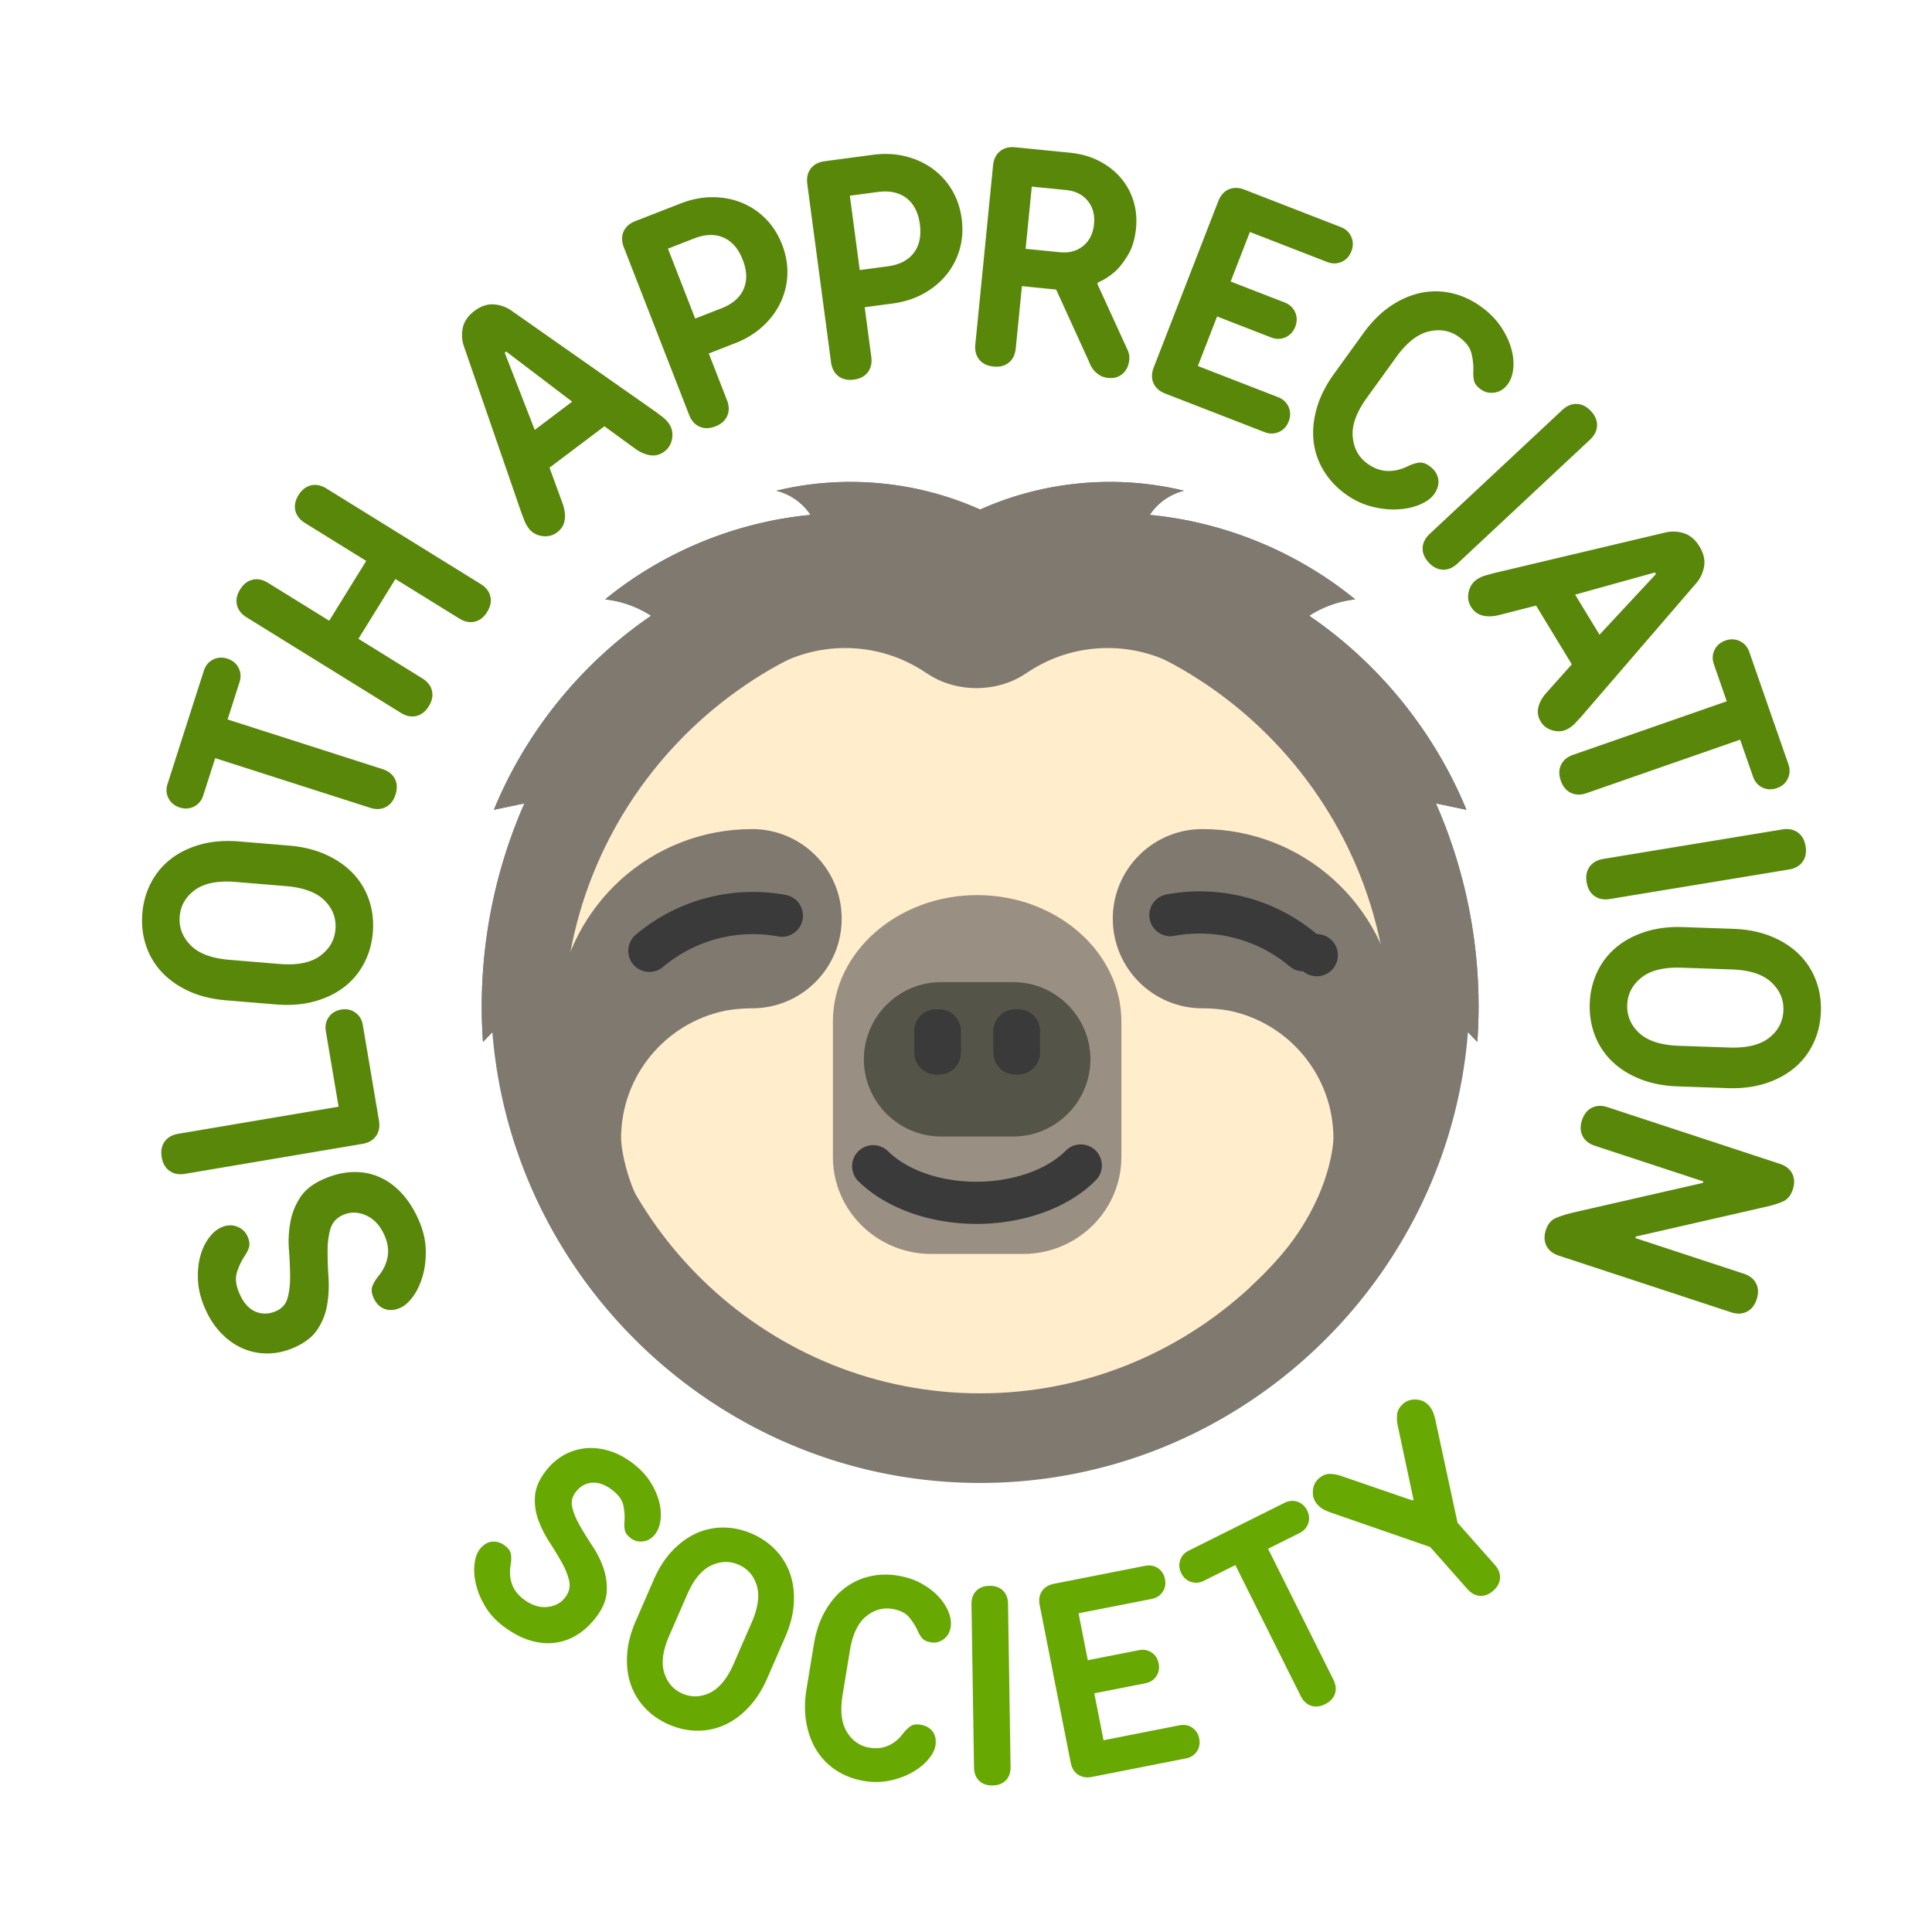 <svg version="1.1" id="Layer_1" xmlns="http://www.w3.org/2000/svg" xmlns:xlink="http://www.w3.org/1999/xlink" x="0" y="0" width="400" height="400" viewBox="0 0 400 400" xml:space="preserve"><g fill="#67A802"><path d="M108.308 331.029c1.625 1.261 3.253 1.822 4.881 1.686 1.628-.138 2.896-.787 3.799-1.954.833-1.073 1.116-2.216.853-3.428-.264-1.212-.772-2.488-1.521-3.832a76.984 76.984 0 0 0-2.57-4.24 22.556 22.556 0 0 1-2.303-4.585 11.83 11.83 0 0 1-.684-4.914c.116-1.702.876-3.457 2.28-5.268 1.071-1.381 2.317-2.465 3.739-3.254a11.35 11.35 0 0 1 4.512-1.4c1.586-.145 3.221.042 4.906.562 1.684.521 3.323 1.398 4.918 2.635 1.503 1.165 2.687 2.44 3.556 3.825.866 1.384 1.467 2.747 1.802 4.087.335 1.341.425 2.603.272 3.784-.155 1.182-.518 2.14-1.089 2.877-.69.89-1.525 1.396-2.505 1.521-.98.123-1.839-.1-2.575-.671-.674-.523-1.073-1.054-1.197-1.591-.123-.539-.153-1.198-.084-1.981.069-.978-.008-2.032-.234-3.166s-.969-2.188-2.226-3.163c-1.503-1.166-2.926-1.69-4.267-1.576-1.34.114-2.463.754-3.367 1.92-.762.981-1 2.062-.71 3.243.287 1.181.812 2.436 1.576 3.764a74.808 74.808 0 0 0 2.604 4.194 20.103 20.103 0 0 1 2.285 4.607 12.57 12.57 0 0 1 .648 4.96c-.118 1.703-.876 3.459-2.28 5.269-1.213 1.564-2.566 2.787-4.06 3.667s-3.074 1.399-4.741 1.555c-1.669.155-3.391-.062-5.167-.654-1.776-.593-3.554-1.577-5.333-2.957-1.503-1.165-2.702-2.501-3.599-4.006-.896-1.505-1.521-3.009-1.878-4.514-.357-1.504-.459-2.909-.305-4.215.153-1.306.515-2.327 1.086-3.062.713-.921 1.545-1.44 2.5-1.562.952-.12 1.891.176 2.81.89.705.547 1.094 1.155 1.165 1.823.071.67.049 1.328-.061 1.979-.264 1.417-.194 2.735.21 3.957.404 1.221 1.189 2.284 2.354 3.188zM155.698 317.545c1.922.837 3.562 1.977 4.925 3.417s2.357 3.092 2.986 4.953c.627 1.861.874 3.896.738 6.102-.135 2.206-.731 4.52-1.786 6.938l-3.723 8.54c-1.039 2.384-2.325 4.386-3.856 6.004-1.531 1.62-3.192 2.833-4.984 3.64a13.36 13.36 0 0 1-5.661 1.185c-1.983-.018-3.934-.445-5.856-1.283-1.921-.837-3.563-1.977-4.926-3.417-1.363-1.44-2.357-3.092-2.986-4.953s-.87-3.904-.726-6.128c.144-2.224.734-4.527 1.775-6.912l3.721-8.54c1.055-2.419 2.344-4.43 3.868-6.031 1.523-1.601 3.18-2.805 4.973-3.611a13.323 13.323 0 0 1 5.661-1.185c1.983.015 3.935.443 5.857 1.281zm-2.792 6.404c-1.85-.807-3.751-.746-5.7.183-1.951.929-3.592 2.923-4.926 5.983l-3.723 8.539c-1.334 3.061-1.677 5.62-1.03 7.682.647 2.06 1.896 3.493 3.747 4.3 1.886.822 3.795.766 5.728-.171 1.932-.936 3.564-2.934 4.898-5.994l3.723-8.54c1.334-3.06 1.686-5.616 1.056-7.669-.629-2.053-1.887-3.491-3.773-4.313zM180.029 361.837c1.454.239 2.768.093 3.938-.443 1.168-.535 2.183-1.381 3.044-2.538.4-.523.87-.986 1.409-1.391.539-.402 1.247-.531 2.128-.387 1.149.189 2.002.675 2.564 1.455.559.781.745 1.745.555 2.895-.15.919-.654 1.879-1.506 2.879-.854 1.001-1.953 1.882-3.297 2.644-1.346.763-2.875 1.327-4.586 1.693-1.713.367-3.509.396-5.385.087-2.068-.34-3.939-1.042-5.612-2.104a13.325 13.325 0 0 1-4.11-4.07c-1.066-1.65-1.801-3.571-2.208-5.763s-.399-4.569.024-7.136l1.514-9.191c.429-2.604 1.185-4.87 2.269-6.797 1.084-1.925 2.395-3.5 3.935-4.721a13.32 13.32 0 0 1 5.198-2.537c1.924-.47 3.922-.534 5.991-.194 1.875.31 3.525.866 4.947 1.671 1.42.805 2.599 1.717 3.532 2.735.933 1.019 1.613 2.085 2.04 3.197.426 1.112.563 2.129.412 3.048-.183 1.111-.675 1.954-1.478 2.529-.803.576-1.664.789-2.584.638-.842-.139-1.446-.415-1.81-.829-.366-.414-.705-.98-1.018-1.702-.405-.893-.975-1.782-1.714-2.672-.739-.889-1.894-1.462-3.463-1.722-1.993-.328-3.82.198-5.482 1.576-1.664 1.379-2.765 3.715-3.308 7.009l-1.513 9.191c-.542 3.295-.248 5.86.886 7.699 1.134 1.84 2.696 2.923 4.688 3.251zM208.703 332.052l.525 33.766c.018 1.164-.307 2.092-.975 2.781-.67.689-1.585 1.044-2.75 1.062-1.164.019-2.092-.307-2.78-.976-.69-.669-1.044-1.585-1.062-2.75l-.526-33.765c-.019-1.164.307-2.091.976-2.781.668-.688 1.586-1.043 2.75-1.062s2.09.308 2.78.976c.689.669 1.043 1.585 1.062 2.749zM245.536 364.064l-19.424 3.823c-1.143.226-2.112.07-2.91-.465s-1.309-1.374-1.534-2.518l-6.409-32.562c-.226-1.143-.069-2.112.466-2.911.534-.796 1.373-1.309 2.516-1.534l18.854-3.71c.988-.194 1.872-.032 2.647.487.774.521 1.259 1.275 1.454 2.266s.032 1.873-.488 2.647c-.52.776-1.275 1.26-2.265 1.454l-15.138 2.98 1.911 9.711 10.568-2.08c.989-.194 1.872-.031 2.647.488.775.521 1.26 1.275 1.455 2.266s.032 1.872-.487 2.647c-.521.775-1.276 1.259-2.267 1.454l-10.568 2.081 1.912 9.711 15.71-3.092c.99-.195 1.871-.032 2.647.487.774.521 1.26 1.275 1.454 2.266.195.99.032 1.873-.487 2.646-.52.78-1.274 1.264-2.264 1.458zM274.365 352.822c-1.043.521-2.02.629-2.931.324-.91-.305-1.626-.979-2.146-2.021l-13.518-27.091-6.512 3.249c-.903.451-1.797.528-2.682.232-.886-.296-1.554-.896-2.004-1.798-.45-.904-.527-1.797-.231-2.683.295-.885.895-1.553 1.798-2.004l19.798-9.878c.902-.45 1.796-.527 2.682-.231.885.296 1.553.896 2.004 1.798.45.904.528 1.798.231 2.682-.296.887-.896 1.554-1.798 2.004l-6.514 3.25 13.519 27.091c.519 1.042.626 2.019.322 2.93-.303.912-.975 1.627-2.018 2.146zM301.773 315.274l7.72 8.717c.772.872 1.129 1.788 1.07 2.747-.057.959-.522 1.823-1.395 2.596-.871.772-1.787 1.13-2.745 1.07-.959-.058-1.825-.522-2.598-1.395l-7.719-8.717-20.199-7c-.352-.103-.849-.299-1.49-.585a4.905 4.905 0 0 1-1.697-1.258c-.669-.755-.971-1.668-.907-2.735.065-1.069.475-1.938 1.231-2.607.755-.668 1.551-.984 2.387-.948.836.038 1.564.172 2.183.401l14.869 5.108.174-.155-3.273-15.377c-.154-.641-.2-1.379-.135-2.214.064-.835.474-1.587 1.23-2.256.755-.669 1.667-.972 2.735-.906 1.067.064 1.938.475 2.606 1.23a4.92 4.92 0 0 1 1.043 1.837c.208.672.342 1.189.401 1.551l4.509 20.896z"/></g><g fill="#59870A"><path d="M79.685 255.963c-.89-2.105-2.161-3.536-3.813-4.29-1.653-.753-3.234-.812-4.745-.174-1.391.588-2.287 1.54-2.691 2.858-.402 1.318-.606 2.832-.61 4.542a84.507 84.507 0 0 0 .184 5.507 25.148 25.148 0 0 1-.264 5.696 13.137 13.137 0 0 1-2.012 5.134c-1.039 1.586-2.73 2.874-5.076 3.865-1.788.754-3.585 1.127-5.393 1.117a12.609 12.609 0 0 1-5.135-1.097c-1.615-.724-3.098-1.794-4.448-3.215-1.348-1.421-2.46-3.164-3.332-5.23-.822-1.946-1.276-3.826-1.363-5.64-.087-1.812.072-3.461.476-4.942.405-1.482 1.004-2.753 1.796-3.814.794-1.061 1.667-1.793 2.621-2.194 1.152-.488 2.236-.524 3.254-.111s1.729 1.097 2.131 2.05c.369.876.467 1.606.294 2.193-.172.59-.504 1.245-.996 1.967-.6.91-1.098 1.974-1.495 3.195s-.252 2.647.437 4.276c.822 1.948 1.915 3.23 3.276 3.85s2.798.609 4.308-.028c1.272-.537 2.09-1.455 2.453-2.757.364-1.301.537-2.802.521-4.505a85.123 85.123 0 0 0-.243-5.481 22.26 22.26 0 0 1 .294-5.709 13.92 13.92 0 0 1 2.07-5.158c1.04-1.586 2.731-2.875 5.076-3.864 2.026-.857 4.004-1.307 5.93-1.346 1.926-.041 3.74.316 5.44 1.073 1.701.757 3.251 1.905 4.65 3.444 1.399 1.54 2.587 3.464 3.56 5.767.822 1.948 1.258 3.895 1.307 5.841.05 1.945-.162 3.744-.636 5.396-.473 1.652-1.139 3.068-1.998 4.252-.858 1.181-1.766 1.974-2.719 2.377-1.192.503-2.282.554-3.271.152-.989-.402-1.736-1.198-2.239-2.391-.387-.914-.431-1.715-.136-2.401a7.975 7.975 0 0 1 1.136-1.885c1.025-1.229 1.677-2.545 1.949-3.949.272-1.403.089-2.86-.548-4.371zM75.117 212.204l3.342 19.779c.216 1.275.014 2.349-.604 3.22-.618.87-1.566 1.413-2.843 1.628l-36.687 6.198c-1.276.216-2.349.014-3.219-.604-.87-.617-1.414-1.566-1.629-2.842-.216-1.277-.014-2.35.604-3.22.619-.869 1.565-1.414 2.842-1.629l33.178-5.604-2.641-15.633c-.187-1.104.021-2.08.621-2.927.602-.845 1.455-1.36 2.561-1.547 1.106-.188 2.081.02 2.926.62.847.602 1.363 1.456 1.549 2.561zM29.47 189.111c.192-2.321.803-4.456 1.829-6.406a14.861 14.861 0 0 1 4.141-4.917c1.733-1.327 3.785-2.315 6.154-2.964s5.017-.85 7.938-.609l10.318.856c2.881.237 5.447.873 7.699 1.903s4.123 2.343 5.614 3.938a14.798 14.798 0 0 1 3.276 5.531c.691 2.092.942 4.298.751 6.619-.193 2.322-.803 4.458-1.83 6.407-1.027 1.95-2.406 3.588-4.14 4.917s-3.796 2.315-6.187 2.962c-2.391.646-5.026.849-7.907.61l-10.317-.854c-2.924-.243-5.501-.878-7.731-1.906-2.23-1.029-4.092-2.341-5.583-3.937a14.818 14.818 0 0 1-3.275-5.53c-.692-2.091-.942-4.298-.75-6.62zm7.739.641c-.186 2.236.56 4.213 2.235 5.932s4.362 2.731 8.06 3.037l10.318.854c3.697.307 6.514-.25 8.449-1.67 1.935-1.42 2.996-3.248 3.181-5.483.188-2.278-.556-4.266-2.233-5.962-1.677-1.697-4.364-2.699-8.062-3.005L48.84 182.6c-3.696-.306-6.513.24-8.446 1.639-1.936 1.397-2.997 3.235-3.185 5.513zM81.886 164.513c-.395 1.233-1.066 2.095-2.017 2.582-.948.489-2.04.536-3.271.141l-32.043-10.27-2.47 7.702c-.342 1.07-.973 1.841-1.896 2.315-.922.475-1.916.541-2.985.197-1.067-.342-1.839-.973-2.313-1.896-.475-.922-.541-1.917-.199-2.985l7.505-23.417c.342-1.068.975-1.838 1.896-2.314.923-.474 1.918-.54 2.985-.198 1.069.343 1.84.975 2.314 1.897.476.922.54 1.917.198 2.985l-2.469 7.702 32.043 10.27c1.232.395 2.094 1.068 2.582 2.016.488.95.534 2.041.14 3.273zM74.209 132.256l13.205 8.175c1.1.682 1.772 1.542 2.017 2.581.245 1.04.026 2.108-.655 3.209s-1.541 1.773-2.58 2.018-2.109.026-3.21-.655l-31.909-19.756c-1.102-.682-1.773-1.541-2.018-2.58-.244-1.039-.026-2.11.655-3.209.681-1.1 1.541-1.772 2.581-2.017 1.039-.244 2.108-.026 3.209.654l12.653 7.834 7.665-12.379-12.654-7.834c-1.102-.682-1.772-1.541-2.018-2.58-.244-1.039-.026-2.11.655-3.209.682-1.101 1.542-1.773 2.581-2.018 1.039-.244 2.109-.026 3.209.654l31.91 19.756c1.1.682 1.773 1.542 2.017 2.581.245 1.04.026 2.109-.654 3.209-.682 1.101-1.542 1.774-2.581 2.018-1.039.245-2.109.026-3.21-.655l-13.204-8.175-7.664 12.378zM131.426 92.837l-6.287-4.579-11.368 8.567 2.67 7.306c.468 1.267.629 2.43.48 3.487-.148 1.057-.671 1.923-1.566 2.598-.896.676-1.933.93-3.11.765-1.179-.166-2.104-.695-2.779-1.592a6.471 6.471 0 0 1-.904-1.628 42.018 42.018 0 0 0-.526-1.345l-11.988-34.72a7.117 7.117 0 0 1-.217-3.889c.29-1.298 1.09-2.442 2.399-3.428 1.309-.987 2.628-1.44 3.957-1.361s2.555.504 3.678 1.279l30.075 21.088c.276.226.659.517 1.146.878.488.362.928.801 1.317 1.316.675.897.93 1.934.765 3.112-.165 1.177-.696 2.104-1.593 2.779-.896.676-1.872.939-2.929.791-1.058-.15-2.131-.624-3.22-1.424zm-26.927-19.815l6.211 15.981 7.752-5.843-13.652-10.371-.311.233zM131.557 45.771l9.346-3.641c2.25-.876 4.466-1.31 6.645-1.302 2.18.008 4.206.398 6.082 1.172a14.725 14.725 0 0 1 4.951 3.349c1.424 1.459 2.536 3.213 3.334 5.264.799 2.05 1.166 4.095 1.104 6.132a14.689 14.689 0 0 1-1.381 5.816c-.858 1.839-2.087 3.498-3.687 4.978-1.6 1.48-3.524 2.658-5.775 3.534l-5.427 2.113 3.758 9.648c.47 1.206.489 2.298.06 3.275s-1.246 1.7-2.452 2.17c-1.206.469-2.299.491-3.275.061-.978-.429-1.701-1.248-2.171-2.454l-13.504-34.669c-.471-1.207-.49-2.298-.061-3.275.428-.977 1.246-1.701 2.453-2.171zm12.164 3.596l-5.427 2.114 5.637 14.471 5.427-2.114c2.291-.893 3.822-2.219 4.596-3.978.773-1.758.714-3.785-.179-6.075-.893-2.292-2.219-3.824-3.978-4.597-1.76-.774-3.785-.714-6.076.179zM170.756 33.377l9.941-1.325c2.395-.319 4.649-.215 6.765.307 2.115.525 3.992 1.385 5.631 2.58a14.692 14.692 0 0 1 4.018 4.426c1.038 1.754 1.703 3.723 1.993 5.903.291 2.181.164 4.254-.379 6.219a14.685 14.685 0 0 1-2.718 5.323c-1.27 1.583-2.856 2.904-4.761 3.963-1.904 1.06-4.054 1.747-6.448 2.066l-5.772.769 1.366 10.263c.171 1.283-.068 2.349-.717 3.196-.648.849-1.614 1.358-2.897 1.529-1.282.171-2.349-.068-3.195-.716-.849-.649-1.357-1.615-1.528-2.897l-4.912-36.882c-.171-1.282.068-2.347.717-3.196.647-.847 1.613-1.358 2.896-1.528zm10.967 6.373l-5.772.768L178 55.912l5.772-.769c2.438-.324 4.24-1.25 5.408-2.776 1.167-1.526 1.589-3.508 1.265-5.945-.325-2.438-1.25-4.24-2.777-5.408-1.525-1.167-3.508-1.589-5.945-1.264zM225.338 74.589l-6.677-14.641-7.084-.703-1.276 12.878c-.127 1.288-.604 2.27-1.43 2.946-.826.678-1.883.952-3.17.824-1.289-.128-2.271-.604-2.947-1.431-.678-.824-.951-1.881-.824-3.17l3.67-37.026c.128-1.288.604-2.27 1.431-2.946.825-.676 1.883-.951 3.171-.824l11.268 1.116c2.275.226 4.3.796 6.074 1.708 1.772.914 3.263 2.07 4.468 3.467a13.369 13.369 0 0 1 2.647 4.782c.559 1.79.739 3.693.539 5.71-.217 2.189-.754 4-1.611 5.432-.857 1.434-1.741 2.581-2.65 3.444-1.141 1.015-2.367 1.804-3.68 2.366l-.032.323 5.612 12.26c.18.366.402.853.667 1.465.265.611.365 1.239.302 1.883-.128 1.288-.595 2.271-1.398 2.95-.805.679-1.765.963-2.881.852-.772-.076-1.413-.28-1.922-.612-.51-.332-.917-.697-1.225-1.097a5.496 5.496 0 0 1-.7-1.143 17.874 17.874 0 0 1-.342-.813zm-4.635-35.248l-7.083-.702-1.276 12.878 7.083.703c1.932.19 3.546-.245 4.844-1.309 1.298-1.063 2.042-2.561 2.233-4.493.192-1.931-.245-3.546-1.308-4.843-1.064-1.297-2.561-2.042-4.493-2.234zM261.781 89.456l-20.509-7.963c-1.207-.469-2.026-1.191-2.455-2.169-.432-.976-.412-2.068.057-3.274l13.351-34.382c.468-1.207 1.189-2.025 2.167-2.456.977-.43 2.069-.411 3.276.058l19.905 7.729c1.045.405 1.776 1.083 2.195 2.032.418.951.424 1.947.019 2.992-.406 1.046-1.084 1.778-2.033 2.196-.949.419-1.946.424-2.991.019l-15.985-6.207-3.982 10.254 11.16 4.333c1.045.405 1.776 1.083 2.195 2.032.418.951.424 1.948.019 2.992-.406 1.046-1.084 1.778-2.032 2.196-.95.418-1.947.424-2.992.019l-11.159-4.333-3.981 10.254 16.588 6.441c1.045.406 1.777 1.083 2.195 2.032.418.95.424 1.946.019 2.993-.406 1.046-1.084 1.776-2.032 2.195-.953.417-1.95.424-2.995.017zM283.12 95.996c1.328.959 2.706 1.463 4.137 1.511 1.429.048 2.856-.292 4.285-1.015a8.03 8.03 0 0 1 2.091-.686c.735-.133 1.505.09 2.311.672 1.049.757 1.657 1.664 1.827 2.717.17 1.054-.123 2.106-.882 3.155-.605.839-1.582 1.544-2.926 2.118-1.345.572-2.875.903-4.59.994-1.716.092-3.516-.105-5.401-.589-1.886-.484-3.686-1.345-5.399-2.583-1.888-1.364-3.401-2.989-4.539-4.875a14.786 14.786 0 0 1-2.07-6.086c-.242-2.171-.021-4.446.661-6.827.682-2.381 1.869-4.742 3.562-7.086l6.062-8.392c1.718-2.378 3.593-4.257 5.626-5.636 2.033-1.377 4.118-2.293 6.255-2.746a14.832 14.832 0 0 1 6.428.054c2.147.487 4.167 1.414 6.056 2.778 1.712 1.237 3.076 2.609 4.093 4.114 1.015 1.505 1.733 2.996 2.157 4.472.423 1.477.57 2.875.444 4.193-.128 1.318-.494 2.397-1.102 3.235-.732 1.016-1.641 1.609-2.725 1.784-1.084.175-2.045-.041-2.885-.647-.77-.555-1.232-1.129-1.39-1.722-.158-.592-.214-1.324-.169-2.198.041-1.087-.086-2.257-.38-3.507-.294-1.25-1.158-2.393-2.592-3.429-1.819-1.314-3.896-1.697-6.233-1.15-2.339.546-4.593 2.324-6.765 5.331l-6.063 8.393c-2.172 3.009-3.151 5.706-2.936 8.097s1.233 4.242 3.052 5.556zM329.178 91.049l-27.419 25.627c-.946.884-1.953 1.307-3.019 1.271-1.068-.037-2.043-.527-2.926-1.473-.884-.945-1.309-1.952-1.272-3.02.035-1.066.527-2.042 1.472-2.926l27.421-25.626c.945-.884 1.951-1.307 3.019-1.271 1.066.036 2.042.527 2.926 1.473.884.945 1.307 1.952 1.271 3.018-.037 1.068-.527 2.044-1.473 2.927zM320.241 143.347l5.183-5.8-7.395-12.165-7.535 1.929c-1.308.34-2.481.384-3.517.131-1.038-.253-1.848-.859-2.43-1.817-.584-.96-.733-2.017-.451-3.171.281-1.156.901-2.025 1.86-2.608a6.456 6.456 0 0 1 1.711-.737c.587-.155 1.05-.285 1.391-.39l35.74-8.473a7.137 7.137 0 0 1 3.891.172c1.264.418 2.321 1.328 3.173 2.729.851 1.399 1.172 2.758.961 4.072a7.135 7.135 0 0 1-1.639 3.534l-23.979 27.825c-.25.253-.579.604-.987 1.054-.408.45-.888.844-1.441 1.179-.958.583-2.016.733-3.171.451-1.155-.281-2.024-.901-2.607-1.859-.583-.96-.748-1.957-.494-2.994.252-1.038.831-2.059 1.736-3.062zm22.397-24.821l-16.52 4.589 5.041 8.293 11.681-12.55-.202-.332zM323.144 161.618c-.425-1.222-.406-2.313.06-3.275.464-.961 1.308-1.654 2.529-2.08l31.777-11.065-2.66-7.639c-.369-1.059-.328-2.055.124-2.989.45-.935 1.206-1.585 2.266-1.954 1.06-.368 2.055-.327 2.989.124.934.451 1.585 1.206 1.954 2.266l8.086 23.221c.368 1.059.327 2.055-.124 2.99-.451.933-1.206 1.585-2.266 1.954s-2.056.327-2.989-.124c-.935-.453-1.585-1.208-1.954-2.266l-2.66-7.639-31.776 11.065c-1.222.425-2.315.405-3.275-.059-.962-.464-1.656-1.309-2.081-2.53zM370.361 180.028l-37.031 6.1c-1.277.21-2.35.003-3.218-.619s-1.406-1.572-1.616-2.848c-.211-1.278-.005-2.35.618-3.217.621-.868 1.571-1.406 2.849-1.618l37.031-6.099c1.277-.21 2.349-.005 3.217.618.867.622 1.407 1.572 1.616 2.849.211 1.276.005 2.349-.617 3.217-.623.867-1.572 1.406-2.849 1.617zM376.995 209.447c-.081 2.328-.588 4.49-1.521 6.486a14.84 14.84 0 0 1-3.901 5.108c-1.668 1.408-3.671 2.494-6.006 3.255-2.336.76-4.97 1.09-7.9.988l-10.348-.362c-2.889-.1-5.482-.611-7.78-1.533-2.3-.922-4.231-2.145-5.797-3.666a14.826 14.826 0 0 1-3.536-5.368c-.791-2.057-1.146-4.247-1.065-6.576.081-2.327.588-4.49 1.521-6.486a14.8 14.8 0 0 1 3.901-5.108c1.668-1.41 3.681-2.494 6.038-3.254 2.356-.76 4.979-1.088 7.868-.988l10.348.36c2.931.102 5.535.613 7.813 1.536 2.276.92 4.198 2.142 5.765 3.664a14.846 14.846 0 0 1 3.535 5.367c.791 2.057 1.146 4.249 1.065 6.577zm-7.76-.269c.078-2.243-.762-4.184-2.517-5.819-1.756-1.637-4.488-2.519-8.196-2.649l-10.347-.36c-3.708-.128-6.494.561-8.359 2.073-1.866 1.509-2.838 3.386-2.916 5.628-.079 2.284.759 4.234 2.516 5.851 1.757 1.614 4.488 2.487 8.197 2.617l10.346.359c3.708.129 6.494-.551 8.359-2.04 1.866-1.488 2.837-3.377 2.917-5.66zM338.582 256.324l22.438 7.376c1.229.404 2.084 1.082 2.565 2.035.481.952.521 2.045.116 3.274s-1.083 2.084-2.036 2.566c-.953.48-2.044.52-3.273.115l-35.653-11.722c-1.229-.403-2.085-1.083-2.566-2.036-.48-.952-.52-2.043-.115-3.273.404-1.229 1.084-2.051 2.036-2.464.953-.414 2.145-.793 3.576-1.14l26.883-6.147.102-.307-22.437-7.377c-1.229-.404-2.085-1.083-2.566-2.036s-.521-2.044-.116-3.273c.404-1.229 1.083-2.085 2.036-2.565.952-.482 2.045-.521 3.273-.116l35.652 11.722c1.23.405 2.085 1.082 2.567 2.036.48.951.52 2.044.115 3.273s-1.073 2.054-2.006 2.474-2.135.797-3.606 1.13l-26.883 6.147-.102.308z"/></g><path fill="#FF7DDD" d="M257.267 124.885l-.041-.18-71.518 54.889.098.136z"/><path fill="#7F7970" d="M201.286 106.257c13.493-6.535 29.278-8.209 43.846-4.655a11.987 11.987 0 0 0-7.08 5c15.483 1.481 30.488 7.653 42.532 17.495a21.888 21.888 0 0 0-9.521 3.389c14.438 9.848 25.905 24 32.545 40.167l-6.316-1.313c6.806 15.437 9.776 32.547 8.572 49.375-.828-.856-1.655-1.712-2.484-2.567"/><path fill="#7F7970" d="M204.581 106.257c-13.496-6.535-29.282-8.209-43.848-4.655a11.994 11.994 0 0 1 7.082 5c-15.484 1.481-30.49 7.653-42.534 17.495a21.887 21.887 0 0 1 9.523 3.389c-14.442 9.848-25.907 24-32.547 40.167l6.318-1.313c-6.806 15.437-9.778 32.547-8.574 49.375l2.485-2.567"/><path fill="#FFEDCC" d="M120.487 205.967h-.062c0 .412.026.819.031 1.229-.005.409-.031.815-.031 1.229h.062c1.312 44.252 37.888 80.053 82.446 80.053 44.555 0 81.132-35.801 82.445-80.053h.062c0-.413-.025-.819-.031-1.229.006-.409.031-.816.031-1.229h-.062"/><path fill="#FFEDCC" d="M287.572 212.543c0-46.99-38.446-85.435-85.437-85.435S116.7 165.553 116.7 212.543"/><path fill="#7F7970" d="M292.994 217.7h-3.753l-.033-10.067c-2.251-20.238-19.42-35.98-40.264-35.98-10.246 0-18.552 8.306-18.552 18.554 0 10.246 8.306 18.552 18.552 18.552 1.342 0 2.664.088 3.97.247.431.062.866.117 1.292.196.105.021.214.037.319.055 12.301 2.529 21.55 13.415 21.55 26.464 0 0-.19 15.61-17.151 30.689l19.388-6.792"/><path fill="none" stroke="#3A3A3A" stroke-width="8.733" stroke-linecap="round" stroke-miterlimit="10" d="M242.326 189.471c10.186-1.876 20.144 1.091 27.499 7.269"/><path fill="#7F7970" d="M111.663 217.7h3.753l.031-10.067c2.253-20.238 19.42-35.98 40.264-35.98 10.246 0 18.553 8.306 18.553 18.554 0 10.246-8.307 18.552-18.553 18.552-1.342 0-2.662.088-3.968.247-.432.062-.867.117-1.292.196-.106.021-.214.037-.318.055-12.301 2.529-21.55 13.415-21.55 26.464 0 0 .19 15.61 17.149 30.689l-19.387-6.792"/><path fill="none" stroke="#3A3A3A" stroke-width="8.733" stroke-linecap="round" stroke-miterlimit="10" d="M161.947 189.593c-10.187-1.879-20.144 1.089-27.501 7.269"/><path fill="#7F7970" d="M244.248 138.159a30.416 30.416 0 0 0-2.584-1.331 29.774 29.774 0 0 0-12.323-2.655 29.703 29.703 0 0 0-16.894 5.241l-.015-.021c-2.765 1.914-6.362 3.07-10.297 3.07h.057c-3.933 0-7.531-1.157-10.295-3.07l-.016.021a29.695 29.695 0 0 0-16.894-5.241c-4.394 0-8.565.953-12.321 2.655-.886.402-1.749.848-2.586 1.331l-3.093-6.013 38.679-11.127 46.397 8.809"/><g opacity=".8"><defs><path id="SVGID_1_" d="M172.444 185.32h59.727v74.298h-59.727z"/></defs><clipPath id="SVGID_2_"><use xlink:href="#SVGID_1_" overflow="visible"/></clipPath><path clip-path="url(#SVGID_2_)" fill="#7F7970" d="M172.444 239.52v-28.037c0-14.388 13.438-26.163 29.862-26.163h.003c16.422 0 29.861 11.774 29.861 26.163v28.037c0 11.099-9.12 20.099-20.368 20.099h-18.99c-11.248-.001-20.368-9.001-20.368-20.099"/></g><path fill="#545448" d="M209.774 235.306H194.84c-8.793 0-15.988-7.192-15.988-15.985 0-8.79 7.195-15.985 15.988-15.985h14.934c8.793 0 15.986 7.195 15.986 15.985.001 8.792-7.193 15.985-15.986 15.985"/><path fill="#3A3A3A" d="M194.449 222.468h-.651a4.516 4.516 0 0 1-4.504-4.504v-4.5a4.515 4.515 0 0 1 4.504-4.503h.651a4.515 4.515 0 0 1 4.501 4.503v4.5c0 2.476-2.025 4.504-4.501 4.504M210.818 222.468h-.651a4.517 4.517 0 0 1-4.503-4.504v-4.5a4.516 4.516 0 0 1 4.503-4.503h.651a4.514 4.514 0 0 1 4.503 4.503v4.5a4.516 4.516 0 0 1-4.503 4.504"/><path fill="none" stroke="#3A3A3A" stroke-width="8.733" stroke-linecap="round" stroke-miterlimit="10" d="M223.83 241.233c-4.608 4.696-12.577 7.798-21.633 7.798-8.913 0-16.772-3.005-21.412-7.576"/><path fill="#7F7970" d="M297.289 166.342l6.318 1.312c-6.641-16.169-18.106-30.319-32.545-40.167a21.913 21.913 0 0 1 9.523-3.389c-12.046-9.842-27.051-16.014-42.536-17.494a11.978 11.978 0 0 1 7.082-5.002c-13.979-3.412-29.077-1.993-42.2 3.903-13.121-5.896-28.218-7.315-42.197-3.903a11.968 11.968 0 0 1 7.079 5.002c-15.482 1.48-30.487 7.652-42.533 17.494a21.917 21.917 0 0 1 9.523 3.389c-14.44 9.848-25.907 23.999-32.548 40.167l6.32-1.312c-6.807 15.436-9.778 32.546-8.574 49.374.648-.668 1.293-1.337 1.94-2.005 4.126 52.022 47.956 93.318 100.99 93.318s96.866-41.296 100.991-93.318l1.942 2.005c1.203-16.828-1.768-33.939-8.575-49.374"/><path fill="#FFEDCC" d="M287.572 212.543c0-46.99-38.446-85.435-85.437-85.435S116.7 165.553 116.7 212.543h4.011c3.38 42.334 39.056 75.934 82.22 75.934 43.165 0 78.843-33.6 82.222-75.934h2.419z"/><path fill="#7F7970" d="M292.994 217.7h-3.753l-.033-10.067c-2.251-20.238-19.42-35.98-40.264-35.98-10.246 0-18.552 8.306-18.552 18.554 0 10.246 8.306 18.552 18.552 18.552 1.342 0 2.664.088 3.97.247.431.062.866.117 1.292.196.105.021.214.037.319.055 12.301 2.529 21.55 13.415 21.55 26.464 0 0-.19 15.61-17.151 30.689l19.388-6.792"/><path fill="#3A3A3A" d="M269.824 201.105a4.336 4.336 0 0 1-2.807-1.023c-6.654-5.586-15.367-7.892-23.901-6.319a4.358 4.358 0 0 1-5.084-3.502 4.365 4.365 0 0 1 3.504-5.083c11.106-2.05 22.441.95 31.098 8.219a4.365 4.365 0 1 1-2.81 7.708"/><path fill="#7F7970" d="M111.663 217.7h3.753l.031-10.067c2.253-20.238 19.42-35.98 40.264-35.98 10.246 0 18.553 8.306 18.553 18.554 0 10.246-8.307 18.552-18.553 18.552-1.342 0-2.662.088-3.968.247-.432.062-.867.117-1.292.196-.106.021-.214.037-.318.055-12.301 2.529-21.55 13.415-21.55 26.464 0 0 .19 15.61 17.149 30.689l-19.387-6.792"/><path fill="#3A3A3A" d="M134.449 201.228a4.356 4.356 0 0 1-3.345-1.555 4.37 4.37 0 0 1 .533-6.154c8.657-7.272 19.992-10.269 31.102-8.219a4.366 4.366 0 0 1-1.584 8.586 28.902 28.902 0 0 0-23.9 6.319 4.325 4.325 0 0 1-2.806 1.023"/><path fill="#7F7970" d="M244.248 138.159a30.416 30.416 0 0 0-2.584-1.331 29.774 29.774 0 0 0-12.323-2.655 29.703 29.703 0 0 0-16.894 5.241l-.015-.021c-2.765 1.914-6.362 3.07-10.297 3.07h.057c-3.933 0-7.531-1.157-10.295-3.07l-.016.021a29.695 29.695 0 0 0-16.894-5.241c-4.394 0-8.565.953-12.321 2.655-.886.402-1.749.848-2.586 1.331l-3.093-6.013 38.679-11.127 46.397 8.809"/><g opacity=".8"><defs><path id="SVGID_3_" d="M172.444 185.32h59.727v74.298h-59.727z"/></defs><clipPath id="SVGID_4_"><use xlink:href="#SVGID_3_" overflow="visible"/></clipPath><path clip-path="url(#SVGID_4_)" fill="#7F7970" d="M172.444 239.52v-28.037c0-14.388 13.438-26.163 29.862-26.163h.003c16.422 0 29.861 11.774 29.861 26.163v28.037c0 11.099-9.12 20.099-20.368 20.099h-18.99c-11.248-.001-20.368-9.001-20.368-20.099"/></g><path fill="#545448" d="M209.774 235.306H194.84c-8.793 0-15.988-7.192-15.988-15.985 0-8.79 7.195-15.985 15.988-15.985h14.934c8.793 0 15.986 7.195 15.986 15.985.001 8.792-7.193 15.985-15.986 15.985"/><path fill="#3A3A3A" d="M194.449 222.468h-.651a4.516 4.516 0 0 1-4.504-4.504v-4.5a4.515 4.515 0 0 1 4.504-4.503h.651a4.515 4.515 0 0 1 4.501 4.503v4.5c0 2.476-2.025 4.504-4.501 4.504M210.818 222.468h-.651a4.517 4.517 0 0 1-4.503-4.504v-4.5a4.516 4.516 0 0 1 4.503-4.503h.651a4.514 4.514 0 0 1 4.503 4.503v4.5a4.516 4.516 0 0 1-4.503 4.504M202.195 253.398c-9.711 0-18.859-3.301-24.473-8.83a4.37 4.37 0 0 1-.048-6.178 4.372 4.372 0 0 1 6.176-.046c4.017 3.958 10.877 6.32 18.345 6.32 7.493 0 14.589-2.487 18.518-6.49a4.368 4.368 0 0 1 6.234 6.117c-5.598 5.701-14.849 9.107-24.752 9.107"/></svg>